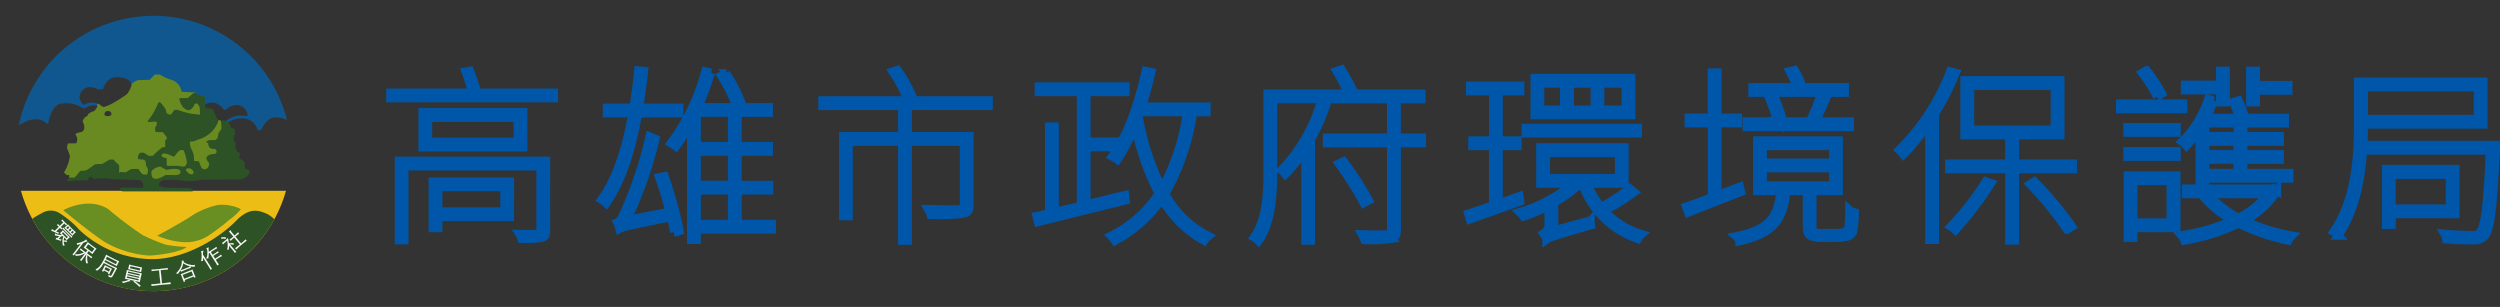 <svg xmlns="http://www.w3.org/2000/svg" xmlns:xlink="http://www.w3.org/1999/xlink" width="299.948" height="36.825" viewBox="0 0 299.948 36.825">
  <rect x="0" y="0" width="299.948" height="36.825" fill="#333333" stroke="none"/>
  <defs>
    <clipPath id="clip-path">
      <circle id="椭圆_3" data-name="椭圆 3" cx="16.518" cy="16.518" r="16.518" transform="translate(0 4.037) rotate(-7.018)" fill="none"/>
    </clipPath>
  </defs>
  <g id="组_12702" data-name="组 12702" transform="translate(-214.783 -1344.677)">
    <g id="组_12664" data-name="组 12664" transform="translate(214.783 1344.677)">
      <g id="组_12663" data-name="组 12663" transform="translate(0 0)" clip-path="url(#clip-path)">
        <g id="组_12661" data-name="组 12661" transform="translate(0.52 0.803)">
          <rect id="矩形_154" data-name="矩形 154" width="35.45" height="13.358" transform="translate(0 22.093)" fill="#ecbd15"/>
          <path id="路径_21319" data-name="路径 21319" d="M109.219,264.044v15.509s2.185-1.932,3.494-1.976a2,2,0,0,1,1.753.605s.227-2,1.331-2.445a3.522,3.522,0,0,1,2.944.559,2.337,2.337,0,0,1,2.032-.317l-.144-.232-.164-.059a2.727,2.727,0,0,0-.789-.149,2.033,2.033,0,0,0-.935.284,1.317,1.317,0,0,1-.5-1.025,1.281,1.281,0,0,1,1.187-1.1,2.23,2.23,0,0,1,.981.253l.642.011a2.077,2.077,0,0,1,1.077-1.377,2.9,2.9,0,0,1,1.879.192s.339.109.472.712l8.271,2.531.492-.227a2.128,2.128,0,0,1,1.182-.221,1.869,1.869,0,0,1,1.123.833l.225.011a2.008,2.008,0,0,1,1.265-.581,1.342,1.342,0,0,1,1.366,1.329,6.307,6.307,0,0,0-1.364-.022,3.318,3.318,0,0,0-.743.291,8.611,8.611,0,0,0-1.193.848l.428.306.559-.664a2.782,2.782,0,0,1,2.076-.441,1.829,1.829,0,0,1,1.444,1.4l.4-.017s.551-1.372,1.556-1.528a2.927,2.927,0,0,1,1.923.518l1.176.573V264.044Z" transform="translate(-109.219 -264.044)" fill="#0f578e"/>
          <path id="路径_21320" data-name="路径 21320" d="M120.65,268.839a4.315,4.315,0,0,1,.7-.4l1.427-.039.608-.627h.627a6.018,6.018,0,0,0,1.348.627,1.721,1.721,0,0,1,1.243,1.427,10.569,10.569,0,0,0,1.4.068l.1-.011.116.011.376.452.763,1.08-.024.3L130.9,273.2l.131.024.3.076.461.732-.509,5.135-3.643,1.1-2.67-.192-1.292.625-1.128.087-.645-.684-.868-.675-2.284.339-3.51-.232-1.377.684-.771-.031s.081-.339,0-.391a.289.289,0,0,1-.278.02l-.326-.286a4.913,4.913,0,0,0,.717-1.982,5.133,5.133,0,0,0-.35-.937s.037-.5.151-.579l.957-.015a.928.928,0,0,0-.055-.994l-.042-.125a1.914,1.914,0,0,1,.739-.236s.594-.232.19-1.132l-.061-.109a.9.9,0,0,1,.594-.7l.044-.188a1.9,1.9,0,0,1,.739-.376s.382-.369.391-.64l-.024-.225.271.046a1.228,1.228,0,0,0,.474.315s.616.031,2.806-1.512a2.919,2.919,0,0,0,.618-1.3m-3.291,3.7c0,.133.1.2.275.208s.4.033.522-.135-.066-.435-.3-.468a.512.512,0,0,0-.4.114.436.436,0,0,0-.1.282" transform="translate(-105.342 -259.63)" fill="#698921"/>
          <path id="路径_21321" data-name="路径 21321" d="M112.685,279.142l.249-.186h.592a4.769,4.769,0,0,0,.686-.8,5,5,0,0,0,.743-.081,6.9,6.9,0,0,0,.892-.612c.236-.2.848-.112,1-.149a8.211,8.211,0,0,0,.837-.494,1.68,1.68,0,0,1,.573-.017,1.9,1.9,0,0,0,.5.518l.111.1.044.269-.024.605.007.057.055.007.081-.081a6.592,6.592,0,0,1,.686.048,2.585,2.585,0,0,1,.625-.387,4.794,4.794,0,0,1,.878-.011s.313.542.549.653l.45.02a.858.858,0,0,0-.081-1.042l-.07-.573-.186-.175-.706-.074s-.131-.575.313-.78l.361.011.6.382.481-.007a9.815,9.815,0,0,1,1.16-1.023l.323-.02.007-.8s.238-.195.208-.356l-.474-.642-.887-.02s-.186-.535.094-.723c.094-.36.05-.461-.037-.529l-.966.057-.039-.114a8.039,8.039,0,0,0,1.261-2.19l.131-.087.168.083s.605.66.636.942l.037.223.232.212.33.044.417-.579h.343a11.277,11.277,0,0,0,1.816.492l.911.094-.033-.824s-.111-.435-.38-.542l-.236.087s-.262.723-.763.75a1.229,1.229,0,0,1-.642-.393,2.2,2.2,0,0,1-.441-1.055l1.023-.024.736-.643h.1l.212.094.38.273.555.057.074.138.026.518-.087.448.02.194.33.1.686.168.518,1.241.125.044-.026.175a3.472,3.472,0,0,1-2.325,2.146l-.575.232-.5.05a2.159,2.159,0,0,0,.125.778,3.075,3.075,0,0,1,.35.881l.044.667.566.031s.269.931.581.955c0,0,.393.026.518-.232,0,0,.249-.36.055-.616,0,0-.347-.33-.223-.619,0,0,.181-.341.878-.367a.3.3,0,0,0,.319-.319s.044-.33-.562-.3a.6.6,0,0,1-.437-.638l-.188-.142-.092-.057.38-.205.774-.013.249-.249.1-.562.363-.562-.031-.518-.044-.435.474,0,.455.238a1.212,1.212,0,0,1,.236.511c.114.2.511.256.511.256l.02.581a.848.848,0,0,0,.037,1.047l.057.1v.28l-.077.057a.813.813,0,0,0,.562.791l-.024.457-.07.112.662.538.024.71a1.276,1.276,0,0,0,.538.3l.031.057-.007.267a1.542,1.542,0,0,1-1.147.756l-4.528.017a6.614,6.614,0,0,1-2.959.02l-1.674.031s-.693.19-.531.73l.632.192,2.878.039s.562.1.6.26c-.07.181-.21.142-.21.142h-8.254s-.321-.061-.352-.332c0,0,.042-.129.682-.14l2.067.059a.738.738,0,0,0-.352-.931l-3.188-.131-.782-.09-1.2.031-.221.048-.21-.028s-.382-.522-.573.009l-.151.2-1.665-.031-.14.1-.461.011-.12-.1Zm11.342-2.7a2.9,2.9,0,0,0,.568.2l.013.859.114.05,1.287-.013a2.871,2.871,0,0,0,.669.1c.3-.063.352-.518.352-.518a5.847,5.847,0,0,0-.4-1.451l-.291-.024c-.354.024-.769.732-.769.732l-.2.05-.479-.227c-.909-.341-.9.074-.9.074Zm2.9,1.508c-.052.074.044.238.044.238l.267.253a.5.5,0,0,0,.461.1l.129-.109a.574.574,0,0,0-.7-.577.23.23,0,0,0-.2.09m-4.126.723c.035.533.658.428.658.428a2.921,2.921,0,0,0,.99-.452c.229-.011,1.348.035,1.495-.024s.234-.057.306-.275-.125-.393-.47-.433a4.169,4.169,0,0,0-1.226.122c-.374-.223-.721-.4-.721-.4a1.648,1.648,0,0,0-.983.457c-.164.107-.048.581-.048.581" transform="translate(-105.121 -258.449)" fill="#2d5225"/>
          <path id="路径_21322" data-name="路径 21322" d="M110.291,275.9" transform="translate(-107.948 -249.995)" fill="none" stroke="#090405" stroke-width="0.008"/>
          <path id="路径_21323" data-name="路径 21323" d="M110.7,276.473a9.554,9.554,0,0,1,1.495-.927,2.019,2.019,0,0,1,2.059-.046,11.573,11.573,0,0,1,2.461,2.061,12.879,12.879,0,0,0,8.713,3.5c4.373,0,8.455-2.922,10.079-4.6s2.727-1.209,3.551-.9a3.434,3.434,0,0,1,1.364,1.095c.028.011-3.11,8.761-13.9,8.785s-15.374-4.825-15.817-6.794S110.7,276.473,110.7,276.473Z" transform="translate(-107.697 -250.773)" fill="#2d5225"/>
          <g id="组_12660" data-name="组 12660" transform="translate(5.642 25.544)">
            <g id="组_12657" data-name="组 12657">
              <g id="组_12656" data-name="组 12656">
                <path id="路径_21324" data-name="路径 21324" d="M113.245,276.065c-.033-.033-.072-.07-.118-.109s-.085-.072-.122-.1l.118-.12c.037.044.072.09.114.133s.085.094.14.151.118.114.164.155a1.053,1.053,0,0,0,.135.114l-.12.12c-.028-.035-.061-.076-.1-.12s-.074-.081-.1-.114l-.444.441a.751.751,0,0,0,.092.081l.1.085-.118.118-.039-.046a.352.352,0,0,0-.044-.057.517.517,0,0,0-.046-.05l-.035-.039-.457.454c.052.026.107.05.168.074l.19.079a.418.418,0,0,0-.07.061.391.391,0,0,0-.042.055l-.221-.111c-.07-.033-.135-.066-.2-.094s-.127-.061-.19-.087-.131-.052-.2-.081a.59.59,0,0,0,.042-.083.414.414,0,0,0,.035-.1,1.328,1.328,0,0,0,.157.109c.057.035.118.07.186.1l.494-.492-.122-.114-.111-.087.118-.12c.031.037.061.079.1.122s.07.079.1.111Zm-.465,1.65c-.1-.009-.2-.024-.291-.042a2.251,2.251,0,0,1-.267-.074.239.239,0,0,0,.024-.094.263.263,0,0,0-.015-.094,1.255,1.255,0,0,0,.208.085,2.3,2.3,0,0,0,.221.066,2.124,2.124,0,0,0,.219.033.852.852,0,0,0,.2,0c-.035-.033-.072-.07-.118-.109s-.085-.079-.127-.114c.013-.011.028-.022.044-.037l.05-.046a.547.547,0,0,0,.05-.05l.044-.041c.026-.024.055-.057.087-.09s.061-.063.081-.087c.026.028.052.059.076.087s.052.057.081.09.061.066.1.1l.14.14.142.144.1.1.087.079.087.077a1.737,1.737,0,0,0-.179.166l-.044.041-.048.052-.048.048a.566.566,0,0,0-.037.044l-.066-.074c-.026-.026-.05-.057-.076-.085l-.083-.087-.079-.083a1.865,1.865,0,0,0-.046.192,1.054,1.054,0,0,0-.022.184c.042.007.081.011.111.013s.066,0,.09,0a.4.4,0,0,0,.076-.007c.022,0,.046-.011.07-.017,0,.031,0,.059.009.09a.7.7,0,0,0,.017.079c.007.02,0,.035,0,.042s-.026,0-.046-.015l-.031-.015a.284.284,0,0,0-.05-.015c-.024,0-.055-.011-.092-.015s-.09-.011-.153-.017a1.2,1.2,0,0,0,.028.229,1.728,1.728,0,0,0,.081.24.423.423,0,0,0-.1,0,.828.828,0,0,0-.085.031c-.024-.116-.042-.223-.052-.312a1.793,1.793,0,0,1-.009-.262,1.594,1.594,0,0,1,.033-.247,2.542,2.542,0,0,1,.074-.278l-.057-.059-.1.011c-.033,0-.068,0-.1,0l-.323.321c.059.022.118.044.179.063l.166.046a.537.537,0,0,0-.055.066.34.34,0,0,0-.031.063c-.111-.042-.216-.076-.313-.107s-.192-.057-.288-.079a.393.393,0,0,0,.039-.085.463.463,0,0,0,.013-.087l.07.031.068.031Zm1.021.111-.6-.6-.16.162.6.6Zm.4.072c-.033-.039-.068-.079-.1-.116l-.107-.116c-.039-.044-.083-.09-.135-.142s-.111-.114-.181-.184l-.184-.184c-.05-.048-.1-.094-.138-.131s-.079-.076-.116-.107-.072-.063-.114-.1l.111-.111c.037.042.068.079.1.116s.068.072.1.114.083.087.131.138l.184.186c.07.07.133.133.184.181s.1.1.14.135.081.077.116.107l.116.1Zm.529-.658c-.037.028-.074.061-.111.094s-.072.068-.1.1c-.046.044-.081.081-.111.114s-.057.066-.085.1l-.055-.061c-.022-.026-.052-.059-.087-.094s-.081-.085-.133-.138-.116-.118-.188-.19c-.116-.116-.214-.212-.3-.291l-.177-.166.107-.094c.033-.028.068-.063.1-.1a1.053,1.053,0,0,0,.1-.1c.037-.037.068-.074.1-.107.015.02.037.048.068.083l.1.111c.039.042.081.087.129.138l.149.149q.075.079.151.151c.05.048.094.094.14.131s.081.074.116.107A.761.761,0,0,0,114.734,277.241Zm-.763-.557-.173-.175-.216.216.173.173Zm-.118.313.177.177.214-.216-.175-.177Zm.278.278.173.173.216-.214-.173-.173Z" transform="translate(-111.801 -275.733)" fill="#fff"/>
                <path id="路径_21325" data-name="路径 21325" d="M113.961,277.334c-.076.026-.157.048-.24.07a2.22,2.22,0,0,1-.221.05.269.269,0,0,0,0-.1.324.324,0,0,0-.024-.085c.037,0,.077,0,.122-.011a1.2,1.2,0,0,0,.146-.028,1.854,1.854,0,0,0,.188-.055q.1-.036.243-.092a2.321,2.321,0,0,0,.234-.116,1.927,1.927,0,0,0,.2-.135.569.569,0,0,0,.039.1.717.717,0,0,0,.05.072c.039.055.028.076-.035.061a.388.388,0,0,0-.133.037c-.072.026-.17.068-.3.125l-1.121,1.493-.146-.111c.052-.055.111-.12.175-.2s.122-.151.181-.227Zm.721,1.149q.236.177.387.282c.1.07.181.122.243.16l-.1.138c-.048-.044-.114-.1-.2-.164s-.173-.138-.275-.214c-.015.1-.026.194-.031.282a1.785,1.785,0,0,0,0,.242,1.707,1.707,0,0,0,.033.223,1.482,1.482,0,0,0,.072.216.411.411,0,0,0-.1.007.46.46,0,0,0-.1.024,1.513,1.513,0,0,1-.068-.525,2.116,2.116,0,0,1,.1-.54l-.037-.028-.433.579c-.026.033-.052.068-.081.109l-.074.12-.155-.116c.037-.035.068-.072.1-.107s.057-.068.083-.1l.433-.579-.039-.028a1.822,1.822,0,0,1-.5.227,2.427,2.427,0,0,1-.6.09.482.482,0,0,0-.011-.1.287.287,0,0,0-.042-.094,1.563,1.563,0,0,0,.527-.017,1.894,1.894,0,0,0,.514-.19q-.134-.1-.262-.19c-.085-.061-.16-.109-.223-.151l.1-.138c.028.026.059.057.1.09l.127.107c.048.037.1.081.166.129l.21.16.212-.28c-.085-.063-.168-.12-.245-.177s-.146-.1-.208-.146c.028-.033.061-.07.1-.118s.087-.109.149-.195l.081-.107c.024-.031.044-.059.063-.083s.033-.05.046-.072l.044-.063c.057.052.129.116.219.186s.181.144.28.216.2.149.3.216.173.12.236.16a.633.633,0,0,0-.052.055l-.055.063-.066.081-.081.109c-.061.083-.111.149-.142.2a.969.969,0,0,0-.083.131c-.052-.046-.118-.1-.2-.164s-.166-.129-.256-.2Zm.918-.549-.758-.566-.306.409.754.568Z" transform="translate(-110.417 -274.434)" fill="#fff"/>
                <path id="路径_21326" data-name="路径 21326" d="M115.271,278.5c.107.068.225.133.35.2s.26.138.393.205.269.129.4.192.26.116.376.168l-.479.883a1.139,1.139,0,0,1-.1.146.223.223,0,0,1-.1.07.288.288,0,0,1-.14-.009,1.368,1.368,0,0,1-.2-.083.4.4,0,0,0,.02-.087.667.667,0,0,0-.009-.1c.068.039.12.068.16.087a.2.2,0,0,0,.1.026.123.123,0,0,0,.072-.042.879.879,0,0,0,.07-.109l.391-.721-.97-.487-.122-.063c-.037-.02-.07-.035-.1-.05l-.09-.046-.1-.044c-.068.122-.135.232-.195.326a2.18,2.18,0,0,1-.188.249,1.7,1.7,0,0,1-.205.195,1.983,1.983,0,0,1-.238.164.245.245,0,0,0-.052-.087.263.263,0,0,0-.087-.07,1.184,1.184,0,0,0,.417-.284,2.626,2.626,0,0,0,.374-.509c.076-.135.155-.28.232-.43s.162-.33.247-.527l.083.052c.033.022.079.048.135.079s.133.07.221.116l.319.162.308.155.225.109c.063.031.116.055.157.07l.1.037c-.024.037-.048.074-.074.12s-.046.085-.068.127c-.031.061-.059.12-.085.181s-.046.107-.059.142a.743.743,0,0,0-.079-.05c-.035-.022-.076-.042-.12-.068l-.153-.079c-.055-.031-.111-.059-.173-.09l-.861-.435Zm-.125,1.18-.157-.079.048-.063.031-.052.031-.057a.366.366,0,0,0,.037-.072l.1-.2.061-.125c.02-.037.033-.076.046-.107l.085.048c.037.02.072.042.114.061l.12.063c.039.022.074.039.1.052l.1.052c.039.018.081.039.12.059l.118.052.09.042a.6.6,0,0,0-.07.1,1.239,1.239,0,0,0-.068.12l-.061.12c-.028.057-.05.107-.072.155s-.039.1-.059.153l-.149-.076.057-.114-.553-.28Zm.837-.28-.555-.28-.151.3.557.282Zm.839-.9-1.237-.623-.155.306,1.237.625Z" transform="translate(-108.918 -273.443)" fill="#fff"/>
                <path id="路径_21327" data-name="路径 21327" d="M116.641,280.149c.015.017.02.033.013.046s-.024.013-.052,0l-.022-.009-.033,0-.046.013c-.02,0-.046.011-.074.02l-.17.057-.162.046c-.05.015-.107.031-.16.048s-.116.028-.177.044a.466.466,0,0,0-.024-.092.283.283,0,0,0-.044-.079,2.564,2.564,0,0,0,.846-.232.438.438,0,0,0,.048.07A.71.71,0,0,0,116.641,280.149Zm1.16.155-.14-.039-.177-.046-.245-.059c-.092-.02-.2-.044-.328-.074s-.238-.055-.33-.074l-.245-.055c-.068-.015-.127-.024-.177-.035l-.144-.026a.69.69,0,0,0,.033-.074c.009-.035.02-.068.026-.1l.157-.686a.918.918,0,0,0,.017-.1.724.724,0,0,0,.007-.081l.142.037.177.046.238.057.33.074.332.077q.138.033.243.052l.179.037c.052.011.1.02.146.026a.38.38,0,0,0-.033.076.761.761,0,0,0-.028.1l-.157.688a.86.86,0,0,0-.02.1A.653.653,0,0,0,117.8,280.3Zm-.114-.374-1.418-.326-.039.186,1.416.326Zm.066-.282-1.418-.326-.037.164,1.418.326Zm.07-.308-1.416-.323-.046.19,1.418.323Zm.127-.249c-.094-.026-.2-.055-.323-.081s-.273-.066-.452-.1-.326-.074-.448-.1-.227-.048-.321-.066c.013-.042.026-.079.037-.12s.024-.085.039-.142.024-.109.028-.151.011-.081.015-.122c.094.026.2.055.323.083s.269.066.448.1.323.074.446.1.232.05.328.066l-.015.046-.013.052-.017.072c-.007.028-.013.059-.024.1l-.033.144C117.961,279.01,117.954,279.05,117.95,279.091Zm-.081-.437-1.2-.273-.063.267,1.2.275Zm-.114,2.2c-.068-.066-.129-.125-.186-.181s-.114-.1-.168-.151-.111-.094-.168-.136-.116-.09-.181-.135l.1-.092c.066.044.129.085.188.131s.12.09.179.138.125.1.186.149.129.109.2.168Z" transform="translate(-107.191 -272.804)" fill="#fff"/>
                <path id="路径_21328" data-name="路径 21328" d="M118.215,278.653l-.308.033c-.09.009-.168.017-.238.026s-.131.013-.186.022l-.149.02-.017-.164q.072,0,.184-.013c.074,0,.153-.011.238-.02s.175-.013.269-.022.184-.017.275-.026.184-.02.278-.031l.269-.031c.085-.009.164-.02.236-.028l.184-.024.015.164c-.046,0-.1.007-.166.013l-.212.017c-.076.009-.157.015-.24.024s-.168.013-.253.022l.162,1.6.4-.042.284-.033.195-.028c.055-.007.1-.015.142-.022l.02.194-.321.02c-.129.011-.271.022-.422.037l-.767.077c-.155.017-.3.035-.437.052s-.247.033-.33.046l-.022-.195c.044,0,.094,0,.153-.007l.219-.015c.083-.007.184-.015.3-.028l.411-.039Z" transform="translate(-105.291 -272.578)" fill="#fff"/>
                <path id="路径_21329" data-name="路径 21329" d="M119.491,278.278a2.325,2.325,0,0,1-.081.339,2.364,2.364,0,0,1-.129.312,2.442,2.442,0,0,1-.188.315,4.1,4.1,0,0,1-.258.337.356.356,0,0,0-.081-.061.185.185,0,0,0-.1-.022,1.523,1.523,0,0,0,.175-.179,2.134,2.134,0,0,0,.179-.229,2.619,2.619,0,0,0,.155-.264,1.92,1.92,0,0,0,.109-.273c.018-.061.031-.114.044-.166a1.158,1.158,0,0,0,.022-.14c0-.046.007-.087.007-.131a1.155,1.155,0,0,0-.011-.122.971.971,0,0,0,.107.009.636.636,0,0,0,.072,0c.033-.007.05,0,.057.007s0,.026-.022.044l-.011.022-.02.068a1.943,1.943,0,0,0,.3.173,1.822,1.822,0,0,0,.339.125c.079.02.146.033.208.046a1.212,1.212,0,0,0,.175.026q.082,0,.17,0a1.557,1.557,0,0,0,.2-.024.277.277,0,0,0-.035.1.511.511,0,0,0,0,.118c-.068,0-.138,0-.205-.009s-.138-.013-.205-.024-.131-.024-.192-.037a1.439,1.439,0,0,1-.17-.05c-.059-.022-.114-.041-.166-.066s-.1-.046-.146-.068-.094-.052-.144-.079S119.548,278.311,119.491,278.278Zm.267.653c.085-.033.157-.061.214-.085l.144-.059c.044-.017.081-.035.118-.052a1.234,1.234,0,0,0,.12-.061l.066.164c-.05.013-.092.026-.129.037s-.079.026-.118.042-.092.035-.149.055l-.212.083c-.083.033-.151.059-.2.081s-.1.042-.14.057-.074.035-.107.052-.076.035-.12.055l-.063-.162.125-.039c.039-.011.076-.024.118-.039l.14-.05Zm-.031,1.53-.166.063c-.011-.046-.022-.083-.033-.12s-.024-.072-.042-.116l-.214-.549a.5.5,0,0,0-.072-.127q.079-.026.144-.052c.042-.013.09-.033.14-.052l.175-.068q.1-.043.249-.1c.118-.048.216-.085.3-.118s.144-.055.195-.076.092-.039.125-.05.061-.026.09-.037a.924.924,0,0,0,.039.136l.208.529c.017.041.033.081.048.111a.827.827,0,0,0,.055.107l-.16.066-.055-.138-1.086.426Zm.778-1.206-1.086.426.195.494,1.086-.428Z" transform="translate(-103.678 -273.055)" fill="#fff"/>
                <path id="路径_21330" data-name="路径 21330" d="M120.251,278.489c0,.042,0,.077,0,.109s0,.066,0,.1,0,.066-.007.1l-.015.116a.377.377,0,0,0-.1-.013.232.232,0,0,0-.109.033c.011-.037.024-.077.033-.118a1.313,1.313,0,0,0,.026-.133c.007-.052.011-.109.015-.173s.009-.142.009-.229a1.743,1.743,0,0,0-.017-.275,1.715,1.715,0,0,0-.061-.267,1.07,1.07,0,0,0,.107-.009.6.6,0,0,0,.085-.02c.035-.013.061-.011.074.007s.007.035-.017.066l-.017.028a.238.238,0,0,0-.013.061c0,.028,0,.063,0,.107s0,.1,0,.179l1.075,1.694-.168.107c-.033-.068-.074-.146-.122-.234s-.1-.168-.151-.249Zm.686-.5a2.7,2.7,0,0,1-.017.328,2.5,2.5,0,0,1-.046.293.212.212,0,0,0-.1-.02.5.5,0,0,0-.125.033,1.03,1.03,0,0,0,.079-.195,1.546,1.546,0,0,0,.046-.227,2.182,2.182,0,0,0,.015-.24c0-.083,0-.162-.011-.243a1.328,1.328,0,0,0-.035-.186.949.949,0,0,0-.072-.17.458.458,0,0,0,.116-.007.232.232,0,0,0,.085-.039.049.049,0,0,1,.033-.011l.024.013a.031.031,0,0,1,.007.028.063.063,0,0,1-.017.037l-.011.028,0,.046.007.079.015.122.009.085c0,.031,0,.061,0,.09l.564-.361c.033-.02.066-.039.1-.061s.066-.046.094-.066.059-.044.083-.063a.742.742,0,0,0,.066-.048l.094.146-.074.039-.094.05-.1.059c-.033.017-.063.037-.094.057l-.4.251.225.356.229-.142c.085-.055.157-.1.221-.151s.125-.092.184-.138l.092.144c-.068.033-.133.07-.2.107s-.144.083-.229.14l-.227.144.225.356.282-.177c.07-.046.142-.092.208-.14s.14-.1.223-.168l.1.155c-.092.046-.173.092-.24.129s-.144.083-.219.133l-.282.179.114.179c.042.061.081.125.122.181s.087.125.144.2l-.186.116c-.042-.087-.083-.162-.118-.225s-.074-.125-.107-.179l-.7-1.106Z" transform="translate(-102.06 -273.95)" fill="#fff"/>
                <path id="路径_21331" data-name="路径 21331" d="M121.658,277.342a1.617,1.617,0,0,0-.251-.031,1.928,1.928,0,0,0-.275.011l.007-.162c.083,0,.17,0,.264,0s.188.007.284.015Zm.393.8c0,.079,0,.16,0,.24a2.164,2.164,0,0,1-.028.251.4.4,0,0,0-.079-.011.582.582,0,0,0-.111.015,1.29,1.29,0,0,0,.063-.26,1.446,1.446,0,0,0,.017-.26,2.413,2.413,0,0,0-.022-.275c-.015-.094-.037-.194-.063-.3-.079.07-.146.127-.2.175s-.1.092-.138.127-.066.066-.087.09-.039.046-.052.059l-.127-.151a1.631,1.631,0,0,0,.142-.1c.055-.039.125-.1.21-.17a2.771,2.771,0,0,0,.341-.319,1.41,1.41,0,0,1,.039.16,1.932,1.932,0,0,1,.037.212l.02.122c0,.039.011.077.018.116l.017.02c.083-.007.177-.013.28-.015s.192,0,.275,0l-.02.177a2.148,2.148,0,0,0-.219-.037,1.909,1.909,0,0,0-.223-.013l.476.564c.05.061.1.118.144.166s.1.1.155.162l-.151.127c-.05-.068-.092-.129-.135-.181s-.085-.109-.138-.17Zm1.455-.238c.129-.109.238-.2.326-.284s.155-.144.208-.2l.12.142c-.033.022-.072.052-.12.09s-.1.079-.157.122-.116.092-.173.14l-.175.146c-.055.044-.111.1-.175.146l-.173.153c-.055.05-.1.1-.151.14s-.083.079-.111.107l-.12-.144c.028-.02.066-.046.109-.079l.142-.111c.05-.037.1-.081.16-.127s.109-.09.162-.135l-.7-.833a5.174,5.174,0,0,0-.42.389l-.122-.142c.068-.046.135-.094.208-.151s.153-.122.245-.2l-.275-.326c-.072-.085-.127-.146-.164-.188s-.072-.072-.1-.1a1.261,1.261,0,0,0,.175-.118c.02-.017.035-.02.046-.011s.015.028.009.059a.077.077,0,0,0,.007.044.166.166,0,0,0,.028.05l.4.479c.1-.081.181-.155.249-.216s.127-.122.179-.177l.118.142c-.059.044-.127.092-.2.151s-.16.125-.258.208Z" transform="translate(-100.742 -275.032)" fill="#fff"/>
              </g>
            </g>
            <g id="组_12659" data-name="组 12659">
              <g id="组_12658" data-name="组 12658">
                <path id="路径_21332" data-name="路径 21332" d="M113.245,276.065c-.033-.033-.072-.07-.118-.109s-.085-.072-.122-.1l.118-.12c.037.044.072.09.114.133s.085.094.14.151.118.114.164.155a1.053,1.053,0,0,0,.135.114l-.12.12c-.028-.035-.061-.076-.1-.12s-.074-.081-.1-.114l-.444.441a.751.751,0,0,0,.092.081l.1.085-.118.118-.039-.046a.352.352,0,0,0-.044-.057.517.517,0,0,0-.046-.05l-.035-.039-.457.454c.052.026.107.05.168.074l.19.079a.418.418,0,0,0-.07.061.391.391,0,0,0-.042.055l-.221-.111c-.07-.033-.135-.066-.2-.094s-.127-.061-.19-.087-.131-.052-.2-.081a.59.59,0,0,0,.042-.083.414.414,0,0,0,.035-.1,1.328,1.328,0,0,0,.157.109c.057.035.118.07.186.1l.494-.492-.122-.114-.111-.087.118-.12c.031.037.061.079.1.122s.07.079.1.111Zm-.465,1.65c-.1-.009-.2-.024-.291-.042a2.251,2.251,0,0,1-.267-.074.239.239,0,0,0,.024-.094.263.263,0,0,0-.015-.094,1.255,1.255,0,0,0,.208.085,2.3,2.3,0,0,0,.221.066,2.124,2.124,0,0,0,.219.033.852.852,0,0,0,.2,0c-.035-.033-.072-.07-.118-.109s-.085-.079-.127-.114c.013-.011.028-.022.044-.037l.05-.046a.547.547,0,0,0,.05-.05l.044-.041c.026-.024.055-.057.087-.09s.061-.063.081-.087c.026.028.052.059.076.087s.052.057.081.09.061.066.1.1l.14.14.142.144.1.1.087.079.087.077a1.737,1.737,0,0,0-.179.166l-.044.041-.048.052-.048.048a.566.566,0,0,0-.037.044l-.066-.074c-.026-.026-.05-.057-.076-.085l-.083-.087-.079-.083a1.865,1.865,0,0,0-.046.192,1.054,1.054,0,0,0-.022.184c.042.007.081.011.111.013s.066,0,.09,0a.4.4,0,0,0,.076-.007c.022,0,.046-.011.07-.017,0,.031,0,.059.009.09a.7.7,0,0,0,.017.079c.007.02,0,.035,0,.042s-.026,0-.046-.015l-.031-.015a.284.284,0,0,0-.05-.015c-.024,0-.055-.011-.092-.015s-.09-.011-.153-.017a1.2,1.2,0,0,0,.028.229,1.728,1.728,0,0,0,.081.24.423.423,0,0,0-.1,0,.828.828,0,0,0-.085.031c-.024-.116-.042-.223-.052-.312a1.793,1.793,0,0,1-.009-.262,1.594,1.594,0,0,1,.033-.247,2.542,2.542,0,0,1,.074-.278l-.057-.059-.1.011c-.033,0-.068,0-.1,0l-.323.321c.059.022.118.044.179.063l.166.046a.537.537,0,0,0-.055.066.34.34,0,0,0-.031.063c-.111-.042-.216-.076-.313-.107s-.192-.057-.288-.079a.393.393,0,0,0,.039-.085.463.463,0,0,0,.013-.087l.07.031.068.031Zm1.021.111-.6-.6-.16.162.6.6Zm.4.072c-.033-.039-.068-.079-.1-.116l-.107-.116c-.039-.044-.083-.09-.135-.142s-.111-.114-.181-.184l-.184-.184c-.05-.048-.1-.094-.138-.131s-.079-.076-.116-.107-.072-.063-.114-.1l.111-.111c.037.042.068.079.1.116s.068.072.1.114.083.087.131.138l.184.186c.07.07.133.133.184.181s.1.1.14.135.081.077.116.107l.116.1Zm.529-.658c-.037.028-.074.061-.111.094s-.072.068-.1.1c-.046.044-.081.081-.111.114s-.057.066-.085.1l-.055-.061c-.022-.026-.052-.059-.087-.094s-.081-.085-.133-.138-.116-.118-.188-.19c-.116-.116-.214-.212-.3-.291l-.177-.166.107-.094c.033-.028.068-.063.1-.1a1.053,1.053,0,0,0,.1-.1c.037-.037.068-.074.1-.107.015.02.037.048.068.083l.1.111c.039.042.081.087.129.138l.149.149q.075.079.151.151c.05.048.094.094.14.131s.081.074.116.107A.761.761,0,0,0,114.734,277.241Zm-.763-.557-.173-.175-.216.216.173.173Zm-.118.313.177.177.214-.216-.175-.177Zm.278.278.173.173.216-.214-.173-.173Z" transform="translate(-111.801 -275.733)" fill="none" stroke="#fff" stroke-width="0.017"/>
                <path id="路径_21333" data-name="路径 21333" d="M113.961,277.334c-.076.026-.157.048-.24.07a2.22,2.22,0,0,1-.221.05.269.269,0,0,0,0-.1.324.324,0,0,0-.024-.085c.037,0,.077,0,.122-.011a1.2,1.2,0,0,0,.146-.028,1.854,1.854,0,0,0,.188-.055q.1-.036.243-.092a2.321,2.321,0,0,0,.234-.116,1.927,1.927,0,0,0,.2-.135.569.569,0,0,0,.039.1.717.717,0,0,0,.05.072c.039.055.028.076-.035.061a.388.388,0,0,0-.133.037c-.072.026-.17.068-.3.125l-1.121,1.493-.146-.111c.052-.055.111-.12.175-.2s.122-.151.181-.227Zm.721,1.149q.236.177.387.282c.1.07.181.122.243.16l-.1.138c-.048-.044-.114-.1-.2-.164s-.173-.138-.275-.214c-.015.1-.026.194-.031.282a1.785,1.785,0,0,0,0,.242,1.707,1.707,0,0,0,.033.223,1.482,1.482,0,0,0,.072.216.411.411,0,0,0-.1.007.46.46,0,0,0-.1.024,1.513,1.513,0,0,1-.068-.525,2.116,2.116,0,0,1,.1-.54l-.037-.028-.433.579c-.026.033-.052.068-.081.109l-.074.12-.155-.116c.037-.035.068-.072.1-.107s.057-.068.083-.1l.433-.579-.039-.028a1.822,1.822,0,0,1-.5.227,2.427,2.427,0,0,1-.6.09.482.482,0,0,0-.011-.1.287.287,0,0,0-.042-.094,1.563,1.563,0,0,0,.527-.017,1.894,1.894,0,0,0,.514-.19q-.134-.1-.262-.19c-.085-.061-.16-.109-.223-.151l.1-.138c.028.026.059.057.1.09l.127.107c.048.037.1.081.166.129l.21.16.212-.28c-.085-.063-.168-.12-.245-.177s-.146-.1-.208-.146c.028-.033.061-.07.1-.118s.087-.109.149-.195l.081-.107c.024-.031.044-.059.063-.083s.033-.05.046-.072l.044-.063c.057.052.129.116.219.186s.181.144.28.216.2.149.3.216.173.12.236.16a.633.633,0,0,0-.052.055l-.055.063-.066.081-.081.109c-.061.083-.111.149-.142.2a.969.969,0,0,0-.083.131c-.052-.046-.118-.1-.2-.164s-.166-.129-.256-.2Zm.918-.549-.758-.566-.306.409.754.568Z" transform="translate(-110.417 -274.434)" fill="none" stroke="#fff" stroke-width="0.017"/>
                <path id="路径_21334" data-name="路径 21334" d="M115.271,278.5c.107.068.225.133.35.2s.26.138.393.205.269.129.4.192.26.116.376.168l-.479.883a1.139,1.139,0,0,1-.1.146.223.223,0,0,1-.1.07.288.288,0,0,1-.14-.009,1.368,1.368,0,0,1-.2-.083.4.4,0,0,0,.02-.087.667.667,0,0,0-.009-.1c.068.039.12.068.16.087a.2.2,0,0,0,.1.026.123.123,0,0,0,.072-.042.879.879,0,0,0,.07-.109l.391-.721-.97-.487-.122-.063c-.037-.02-.07-.035-.1-.05l-.09-.046-.1-.044c-.068.122-.135.232-.195.326a2.18,2.18,0,0,1-.188.249,1.7,1.7,0,0,1-.205.195,1.983,1.983,0,0,1-.238.164.245.245,0,0,0-.052-.087.263.263,0,0,0-.087-.07,1.184,1.184,0,0,0,.417-.284,2.626,2.626,0,0,0,.374-.509c.076-.135.155-.28.232-.43s.162-.33.247-.527l.083.052c.033.022.079.048.135.079s.133.07.221.116l.319.162.308.155.225.109c.063.031.116.055.157.07l.1.037c-.024.037-.048.074-.074.12s-.046.085-.068.127c-.031.061-.059.12-.085.181s-.046.107-.059.142a.743.743,0,0,0-.079-.05c-.035-.022-.076-.042-.12-.068l-.153-.079c-.055-.031-.111-.059-.173-.09l-.861-.435Zm-.125,1.18-.157-.079.048-.063.031-.052.031-.057a.366.366,0,0,0,.037-.072l.1-.2.061-.125c.02-.037.033-.076.046-.107l.085.048c.037.02.072.042.114.061l.12.063c.039.022.074.039.1.052l.1.052c.039.018.081.039.12.059l.118.052.09.042a.6.6,0,0,0-.07.1,1.239,1.239,0,0,0-.068.12l-.061.12c-.028.057-.05.107-.072.155s-.039.1-.059.153l-.149-.076.057-.114-.553-.28Zm.837-.28-.555-.28-.151.3.557.282Zm.839-.9-1.237-.623-.155.306,1.237.625Z" transform="translate(-108.918 -273.443)" fill="none" stroke="#fff" stroke-width="0.017"/>
                <path id="路径_21335" data-name="路径 21335" d="M116.641,280.149c.015.017.02.033.013.046s-.024.013-.052,0l-.022-.009-.033,0-.046.013c-.02,0-.046.011-.074.02l-.17.057-.162.046c-.05.015-.107.031-.16.048s-.116.028-.177.044a.466.466,0,0,0-.024-.092.283.283,0,0,0-.044-.079,2.564,2.564,0,0,0,.846-.232.438.438,0,0,0,.048.07A.71.71,0,0,0,116.641,280.149Zm1.16.155-.14-.039-.177-.046-.245-.059c-.092-.02-.2-.044-.328-.074s-.238-.055-.33-.074l-.245-.055c-.068-.015-.127-.024-.177-.035l-.144-.026a.69.69,0,0,0,.033-.074c.009-.035.02-.068.026-.1l.157-.686a.918.918,0,0,0,.017-.1.724.724,0,0,0,.007-.081l.142.037.177.046.238.057.33.074.332.077q.138.033.243.052l.179.037c.052.011.1.02.146.026a.38.38,0,0,0-.033.076.761.761,0,0,0-.028.1l-.157.688a.86.86,0,0,0-.02.1A.653.653,0,0,0,117.8,280.3Zm-.114-.374-1.418-.326-.039.186,1.416.326Zm.066-.282-1.418-.326-.037.164,1.418.326Zm.07-.308-1.416-.323-.046.19,1.418.323Zm.127-.249c-.094-.026-.2-.055-.323-.081s-.273-.066-.452-.1-.326-.074-.448-.1-.227-.048-.321-.066c.013-.042.026-.079.037-.12s.024-.085.039-.142.024-.109.028-.151.011-.081.015-.122c.094.026.2.055.323.083s.269.066.448.1.323.074.446.1.232.05.328.066l-.015.046-.013.052-.017.072c-.007.028-.013.059-.024.1l-.033.144C117.961,279.01,117.954,279.05,117.95,279.091Zm-.081-.437-1.2-.273-.063.267,1.2.275Zm-.114,2.2c-.068-.066-.129-.125-.186-.181s-.114-.1-.168-.151-.111-.094-.168-.136-.116-.09-.181-.135l.1-.092c.066.044.129.085.188.131s.12.09.179.138.125.1.186.149.129.109.2.168Z" transform="translate(-107.191 -272.804)" fill="none" stroke="#fff" stroke-width="0.017"/>
                <path id="路径_21336" data-name="路径 21336" d="M118.215,278.653l-.308.033c-.09.009-.168.017-.238.026s-.131.013-.186.022l-.149.02-.017-.164q.072,0,.184-.013c.074,0,.153-.011.238-.02s.175-.013.269-.022.184-.017.275-.026.184-.02.278-.031l.269-.031c.085-.009.164-.02.236-.028l.184-.024.015.164c-.046,0-.1.007-.166.013l-.212.017c-.076.009-.157.015-.24.024s-.168.013-.253.022l.162,1.6.4-.042.284-.033.195-.028c.055-.007.1-.015.142-.022l.02.194-.321.02c-.129.011-.271.022-.422.037l-.767.077c-.155.017-.3.035-.437.052s-.247.033-.33.046l-.022-.195c.044,0,.094,0,.153-.007l.219-.015c.083-.007.184-.015.3-.028l.411-.039Z" transform="translate(-105.291 -272.578)" fill="none" stroke="#fff" stroke-width="0.017"/>
                <path id="路径_21337" data-name="路径 21337" d="M119.491,278.278a2.325,2.325,0,0,1-.081.339,2.364,2.364,0,0,1-.129.312,2.442,2.442,0,0,1-.188.315,4.1,4.1,0,0,1-.258.337.356.356,0,0,0-.081-.061.185.185,0,0,0-.1-.022,1.523,1.523,0,0,0,.175-.179,2.134,2.134,0,0,0,.179-.229,2.619,2.619,0,0,0,.155-.264,1.92,1.92,0,0,0,.109-.273c.018-.061.031-.114.044-.166a1.158,1.158,0,0,0,.022-.14c0-.046.007-.087.007-.131a1.155,1.155,0,0,0-.011-.122.971.971,0,0,0,.107.009.636.636,0,0,0,.072,0c.033-.007.05,0,.057.007s0,.026-.022.044l-.011.022-.02.068a1.943,1.943,0,0,0,.3.173,1.822,1.822,0,0,0,.339.125c.079.02.146.033.208.046a1.212,1.212,0,0,0,.175.026q.082,0,.17,0a1.557,1.557,0,0,0,.2-.024.277.277,0,0,0-.035.1.511.511,0,0,0,0,.118c-.068,0-.138,0-.205-.009s-.138-.013-.205-.024-.131-.024-.192-.037a1.439,1.439,0,0,1-.17-.05c-.059-.022-.114-.041-.166-.066s-.1-.046-.146-.068-.094-.052-.144-.079S119.548,278.311,119.491,278.278Zm.267.653c.085-.033.157-.061.214-.085l.144-.059c.044-.017.081-.035.118-.052a1.234,1.234,0,0,0,.12-.061l.066.164c-.05.013-.092.026-.129.037s-.079.026-.118.042-.092.035-.149.055l-.212.083c-.083.033-.151.059-.2.081s-.1.042-.14.057-.074.035-.107.052-.076.035-.12.055l-.063-.162.125-.039c.039-.011.076-.024.118-.039l.14-.05Zm-.031,1.53-.166.063c-.011-.046-.022-.083-.033-.12s-.024-.072-.042-.116l-.214-.549a.5.5,0,0,0-.072-.127q.079-.026.144-.052c.042-.013.09-.033.14-.052l.175-.068q.1-.043.249-.1c.118-.048.216-.085.3-.118s.144-.055.195-.076.092-.039.125-.05.061-.026.09-.037a.924.924,0,0,0,.039.136l.208.529c.017.041.033.081.048.111a.827.827,0,0,0,.055.107l-.16.066-.055-.138-1.086.426Zm.778-1.206-1.086.426.195.494,1.086-.428Z" transform="translate(-103.678 -273.055)" fill="none" stroke="#fff" stroke-width="0.017"/>
                <path id="路径_21338" data-name="路径 21338" d="M120.251,278.489c0,.042,0,.077,0,.109s0,.066,0,.1,0,.066-.007.1l-.015.116a.377.377,0,0,0-.1-.013.232.232,0,0,0-.109.033c.011-.037.024-.077.033-.118a1.313,1.313,0,0,0,.026-.133c.007-.052.011-.109.015-.173s.009-.142.009-.229a1.743,1.743,0,0,0-.017-.275,1.715,1.715,0,0,0-.061-.267,1.07,1.07,0,0,0,.107-.009.6.6,0,0,0,.085-.02c.035-.013.061-.011.074.007s.007.035-.017.066l-.017.028a.238.238,0,0,0-.013.061c0,.028,0,.063,0,.107s0,.1,0,.179l1.075,1.694-.168.107c-.033-.068-.074-.146-.122-.234s-.1-.168-.151-.249Zm.686-.5a2.7,2.7,0,0,1-.017.328,2.5,2.5,0,0,1-.046.293.212.212,0,0,0-.1-.02.5.5,0,0,0-.125.033,1.03,1.03,0,0,0,.079-.195,1.546,1.546,0,0,0,.046-.227,2.182,2.182,0,0,0,.015-.24c0-.083,0-.162-.011-.243a1.328,1.328,0,0,0-.035-.186.949.949,0,0,0-.072-.17.458.458,0,0,0,.116-.007.232.232,0,0,0,.085-.039.049.049,0,0,1,.033-.011l.024.013a.031.031,0,0,1,.007.028.063.063,0,0,1-.017.037l-.011.028,0,.046.007.079.015.122.009.085c0,.031,0,.061,0,.09l.564-.361c.033-.02.066-.039.1-.061s.066-.046.094-.066.059-.044.083-.063a.742.742,0,0,0,.066-.048l.094.146-.074.039-.094.05-.1.059c-.033.017-.063.037-.094.057l-.4.251.225.356.229-.142c.085-.055.157-.1.221-.151s.125-.092.184-.138l.092.144c-.068.033-.133.07-.2.107s-.144.083-.229.14l-.227.144.225.356.282-.177c.07-.046.142-.092.208-.14s.14-.1.223-.168l.1.155c-.092.046-.173.092-.24.129s-.144.083-.219.133l-.282.179.114.179c.042.061.081.125.122.181s.087.125.144.2l-.186.116c-.042-.087-.083-.162-.118-.225s-.074-.125-.107-.179l-.7-1.106Z" transform="translate(-102.06 -273.95)" fill="none" stroke="#fff" stroke-width="0.017"/>
                <path id="路径_21339" data-name="路径 21339" d="M121.658,277.342a1.617,1.617,0,0,0-.251-.031,1.928,1.928,0,0,0-.275.011l.007-.162c.083,0,.17,0,.264,0s.188.007.284.015Zm.393.8c0,.079,0,.16,0,.24a2.164,2.164,0,0,1-.028.251.4.4,0,0,0-.079-.011.582.582,0,0,0-.111.015,1.29,1.29,0,0,0,.063-.26,1.446,1.446,0,0,0,.017-.26,2.413,2.413,0,0,0-.022-.275c-.015-.094-.037-.194-.063-.3-.079.07-.146.127-.2.175s-.1.092-.138.127-.066.066-.087.09-.039.046-.052.059l-.127-.151a1.631,1.631,0,0,0,.142-.1c.055-.039.125-.1.21-.17a2.771,2.771,0,0,0,.341-.319,1.41,1.41,0,0,1,.039.16,1.932,1.932,0,0,1,.037.212l.02.122c0,.039.011.077.018.116l.017.02c.083-.007.177-.013.28-.015s.192,0,.275,0l-.02.177a2.148,2.148,0,0,0-.219-.037,1.909,1.909,0,0,0-.223-.013l.476.564c.05.061.1.118.144.166s.1.1.155.162l-.151.127c-.05-.068-.092-.129-.135-.181s-.085-.109-.138-.17Zm1.455-.238c.129-.109.238-.2.326-.284s.155-.144.208-.2l.12.142c-.033.022-.072.052-.12.09s-.1.079-.157.122-.116.092-.173.14l-.175.146c-.055.044-.111.1-.175.146l-.173.153c-.055.05-.1.1-.151.14s-.083.079-.111.107l-.12-.144c.028-.02.066-.046.109-.079l.142-.111c.05-.037.1-.081.16-.127s.109-.09.162-.135l-.7-.833a5.174,5.174,0,0,0-.42.389l-.122-.142c.068-.046.135-.094.208-.151s.153-.122.245-.2l-.275-.326c-.072-.085-.127-.146-.164-.188s-.072-.072-.1-.1a1.261,1.261,0,0,0,.175-.118c.02-.017.035-.02.046-.011s.015.028.009.059a.077.077,0,0,0,.007.044.166.166,0,0,0,.028.05l.4.479c.1-.081.181-.155.249-.216s.127-.122.179-.177l.118.142c-.059.044-.127.092-.2.151s-.16.125-.258.208Z" transform="translate(-100.742 -275.032)" fill="none" stroke="#fff" stroke-width="0.017"/>
              </g>
            </g>
          </g>
        </g>
        <g id="组_12662" data-name="组 12662" transform="translate(7.591 24.43)">
          <path id="路径_21340" data-name="路径 21340" d="M112.455,275.65s2.952-1.7,5.417-.12a42.657,42.657,0,0,0,4.141,3.123,23.838,23.838,0,0,0,2.708,1.121,16.282,16.282,0,0,0,2.52.278c-.621.621-3.553,1.034-4.537,1.034a12.456,12.456,0,0,1-5.229-1.6c-1.639-1.036-5.02-3.831-5.02-3.831" transform="translate(-112.455 -274.855)" fill="#698e21"/>
          <path id="路径_21341" data-name="路径 21341" d="M117.611,278.631s2.81-1.5,4-2.295a9.526,9.526,0,0,1,3.33-1.4,5.264,5.264,0,0,1,2.71.5,6.783,6.783,0,0,1-1.42,1.32,25.617,25.617,0,0,1-2.48,1.873,4.99,4.99,0,0,1-3,.776,9.563,9.563,0,0,1-3.138-.776" transform="translate(-106.344 -274.781)" fill="#698e21"/>
        </g>
      </g>
    </g>
    <g id="组_12672" data-name="组 12672" transform="translate(261.625 1353.002)">
      <g id="组_12671" data-name="组 12671">
        <path id="路径_21389" data-name="路径 21389" d="M150.034,270.186v.656H130.416v-.656h9.819c-.2-.745-.494-1.737-.789-2.528l.5-.09c.341.857.677,1.9.883,2.618Zm-.948,16.617c0,.472-.114.651-.474.789a11.839,11.839,0,0,1-2.461.114,1.786,1.786,0,0,0-.247-.566c1.06.024,1.941,0,2.19,0,.247-.022.337-.09.337-.317v-7.81H132.088v8.872h-.656v-9.526h17.653Zm-2.732-14.27v4.2H134.277v-4.2Zm-.656.656H134.931v2.889H145.7Zm-.946,11.9h-8.6v1.333h-.656v-5.577h9.257Zm-8.6-3.588v2.935H144.1V281.5Z" transform="translate(-130.416 -267.389)" fill="#0057aa" stroke="#0057aa" stroke-width="1"/>
        <path id="路径_21390" data-name="路径 21390" d="M146.383,272.672c-.745,4.336-1.895,8.013-3.792,10.813a4.253,4.253,0,0,0-.588-.45c1.853-2.552,2.981-6.187,3.726-10.363h-3.07v-.656h3.184c.223-1.445.428-2.935.586-4.469l.677.07c-.181,1.534-.361,2.979-.588,4.4h4.81v.656Zm3.184,7.563a49.749,49.749,0,0,1,1.805,6.547l-.632.157a18.271,18.271,0,0,0-.407-1.807c-5.238,1.064-5.8,1.2-6.163,1.4a4.281,4.281,0,0,0-.249-.721c.315-.092.677-.883,1.128-1.919a47.226,47.226,0,0,0,2.732-8.422l.7.293a50.03,50.03,0,0,1-3.433,9.731l5.127-.994c-.339-1.4-.813-2.889-1.241-4.132Zm12.867,6.39h-9.008v1.239h-.653V273.688a20.446,20.446,0,0,1-1.829,2.981,6.836,6.836,0,0,0-.61-.406,24.972,24.972,0,0,0,4.13-8.6l.656.157a40.868,40.868,0,0,1-1.512,4.132h8.466v.656h-3.748v4.017h3.748v.653h-3.748v4h3.791v.651h-3.791v4.043h4.108Zm-4.764-14.019h-4.244v4.017h4.244Zm0,4.67h-4.244v4h4.244Zm-4.244,8.693h4.244v-4.043h-4.244Zm4.7-14.29a16.887,16.887,0,0,0-1.761-3.5l.588-.291a17.188,17.188,0,0,1,1.805,3.475Z" transform="translate(-116.681 -267.414)" fill="#0057aa" stroke="#0057aa" stroke-width="1"/>
        <path id="路径_21391" data-name="路径 21391" d="M164.364,271.83v3.634h7.406v8.26c0,.634-.157.9-.723,1.04a25.635,25.635,0,0,1-3.927.133,2.966,2.966,0,0,0-.3-.675c1.943.044,3.319.044,3.772.022.428-.044.518-.157.518-.5V276.12h-6.75v11.873h-.653V276.12h-6.436v8.936h-.653v-9.591h7.089V271.83h-9.572v-.656h19.934v.656Zm-.022-.769a18.794,18.794,0,0,0-1.783-3.341l.588-.2a17.811,17.811,0,0,1,1.829,3.3Z" transform="translate(-102.297 -267.45)" fill="#0057aa" stroke="#0057aa" stroke-width="1"/>
        <path id="路径_21392" data-name="路径 21392" d="M176.568,283.086c-3.792.948-7.786,1.919-10.5,2.6l-.179-.7,1.51-.337V274.238h.656v10.249c.97-.227,2.054-.474,3.16-.723v-13.68h-5.055v-.656h10.382v.656h-4.672v5.962h3.59v.651h-3.59v6.888c1.512-.363,3.068-.769,4.626-1.13Zm8.083-10.586a27.151,27.151,0,0,1-3.344,9.819,12.223,12.223,0,0,0,5.216,5.057,3.087,3.087,0,0,0-.518.564,13.086,13.086,0,0,1-5.079-5.035,15.822,15.822,0,0,1-5.623,5.035,3.709,3.709,0,0,0-.474-.588,14.571,14.571,0,0,0,5.732-5.079,28.953,28.953,0,0,1-2.841-8.195,22.945,22.945,0,0,1-2.124,4.132,4.165,4.165,0,0,0-.632-.385c1.851-2.507,3.16-6.342,4.019-10.247l.675.133c-.337,1.4-.7,2.8-1.128,4.132h7.745v.656Zm-6.525.494a30.7,30.7,0,0,0,2.821,8.669,26.53,26.53,0,0,0,3-9.163h-5.642Z" transform="translate(-88.365 -267.376)" fill="#0057aa" stroke="#0057aa" stroke-width="1"/>
        <path id="路径_21393" data-name="路径 21393" d="M180.112,271.052v8.87c0,2.642-.2,5.961-1.74,8.151a2.426,2.426,0,0,0-.542-.431c1.493-2.122,1.626-5.17,1.626-7.7V270.4h9.709c-.385-.813-.927-1.875-1.425-2.708l.588-.2a28.244,28.244,0,0,1,1.558,2.911h8.035v.656Zm6.3.9a23.879,23.879,0,0,1-1.761,3.949v12.124h-.656V277.01a16.491,16.491,0,0,1-2.391,3.051,3.121,3.121,0,0,0-.474-.5,19.738,19.738,0,0,0,4.6-7.788Zm11.558,4.379h-3.024v10.474c0,.653-.205.881-.677,1.014a16.5,16.5,0,0,1-3.182.138,4.062,4.062,0,0,0-.3-.677c1.488.046,2.686.022,3.027.022.361-.022.472-.133.472-.5V276.334h-7.7v-.656h7.7v-3.794h.656v3.794h3.024Zm-6.973,7.2a44.939,44.939,0,0,0-2.983-4.742l.566-.271A37.977,37.977,0,0,1,191.6,283.2Z" transform="translate(-74.215 -267.486)" fill="#0057aa" stroke="#0057aa" stroke-width="1"/>
        <path id="路径_21394" data-name="路径 21394" d="M195.8,282.77c-2.146.767-4.314,1.558-6.005,2.144l-.2-.675c.835-.271,1.849-.612,2.979-.992v-7.135H190.09v-.656h2.485v-5.914h-2.756v-.656h6.005v.656H193.23v5.914h2.255v.656H193.23v6.908l2.483-.881Zm13.7-1.106a27.832,27.832,0,0,1-3.586,2.214,9.7,9.7,0,0,0,4.467,2.821,1.972,1.972,0,0,0-.452.562,10.714,10.714,0,0,1-6.68-6.637h-.225a15.632,15.632,0,0,1-3.138,2.281v3.341l4.379-1.2a3.891,3.891,0,0,0,.044.562c-4.493,1.311-5.011,1.49-5.326,1.718v-.022a3.4,3.4,0,0,0-.361-.68,1.282,1.282,0,0,0,.608-1.263V283.29a20.054,20.054,0,0,1-3,1.287,3.357,3.357,0,0,0-.452-.52,18.1,18.1,0,0,0,6.41-3.433h-3.949V276.29h10.09v4.333h-4.469a11.058,11.058,0,0,0,1.672,2.823,24.665,24.665,0,0,0,3.407-2.236Zm.428-7.067H196.48v-.653h13.453Zm-.789-2.187h-11.58V267.96h11.58Zm-8.038-3.794h-2.889v3.138h2.889ZM198.9,279.973h8.781v-3.027H198.9Zm5.868-11.357h-3v3.138h3Zm3.724,0H205.42v3.138h3.068Z" transform="translate(-60.269 -266.924)" fill="#0057aa" stroke="#0057aa" stroke-width="1"/>
        <path id="路径_21395" data-name="路径 21395" d="M208.124,282.131c-2.26.881-4.561,1.785-6.322,2.483l-.247-.7c.857-.271,1.919-.68,3.092-1.13v-8.894H201.87v-.656h2.778V267.82h.656v5.417h2.461v.656H205.3v8.645l2.684-1.016Zm11.287,4.945a4.527,4.527,0,0,0,1.1-.092.834.834,0,0,0,.522-.542,18.8,18.8,0,0,0,.111-2.144,1.389,1.389,0,0,0,.634.315,11.694,11.694,0,0,1-.205,2.281.942.942,0,0,1-.721.607,6.093,6.093,0,0,1-1.377.138h-1.626a3.275,3.275,0,0,1-1.355-.227c-.339-.157-.45-.4-.45-1.445V282.02h-2.485c-.339,3.564-1.6,5.122-5.6,6.025a1.453,1.453,0,0,0-.406-.586c3.859-.767,5.035-2.212,5.328-5.439h-2.8v-6.051h9.775v6.051H216.7V286.2c0,.452.046.7.293.789a2.732,2.732,0,0,0,.859.092Zm1.783-12.734H208.823v-.653h7.561a23.328,23.328,0,0,0,1.219-2.935l.7.269c-.385.883-.837,1.9-1.222,2.666h4.111Zm-.61-4.108H209.523v-.656h5.306a14.424,14.424,0,0,0-.837-1.919l.588-.133a12.487,12.487,0,0,1,.946,2.052h5.059Zm-9.843,8.4h8.466v-2.008h-8.466Zm0,2.732h8.466v-2.076h-8.466Zm1.648-7.97a18.053,18.053,0,0,0-.9-2.572l.632-.16a21.059,21.059,0,0,1,.927,2.507Z" transform="translate(-46.094 -267.437)" fill="#0057aa" stroke="#0057aa" stroke-width="1"/>
        <path id="路径_21396" data-name="路径 21396" d="M220.042,267.78a33.7,33.7,0,0,1-2.509,4.921v15.1h-.653V273.74a25.578,25.578,0,0,1-3.116,3.835,5.764,5.764,0,0,0-.518-.562,26.284,26.284,0,0,0,6.141-9.414ZM234.1,278.661v.653h-6.954v8.558h-.677v-8.558h-7.2v-.653h7.2v-3.409H221.1v-6.593h11.49v6.593h-5.441v3.409Zm-9.821,2.347a41.473,41.473,0,0,1-4.266,5.621,2.939,2.939,0,0,0-.564-.428,33.411,33.411,0,0,0,4.2-5.4Zm-2.526-6.412h10.179v-5.282H221.758Zm7.719,6.208a39.379,39.379,0,0,1,4.515,5.4l-.586.385a41.237,41.237,0,0,0-4.447-5.463Z" transform="translate(-32.237 -267.352)" fill="#0057aa" stroke="#0057aa" stroke-width="1"/>
        <path id="路径_21397" data-name="路径 21397" d="M232.944,272.187h-7.563v-.653h7.563Zm-6.683,2.168h5.894v.656h-5.894Zm0,2.889h5.894v.656h-5.894Zm5.87,9.211h-5.168v1.173h-.656v-7.471h5.824Zm-5.168-5.645V285.8h4.491v-4.989Zm2.865-10.09a17.974,17.974,0,0,0-1.805-2.867l.542-.317a18.383,18.383,0,0,1,1.829,2.8Zm14.381,11.263a9.932,9.932,0,0,1-3.929,3.588,23.113,23.113,0,0,0,5.712,1.809,2.573,2.573,0,0,0-.431.586,24.534,24.534,0,0,1-5.957-2.054,24.519,24.519,0,0,1-6.5,2.054,2.177,2.177,0,0,0-.385-.634,23.818,23.818,0,0,0,6.208-1.781,12.449,12.449,0,0,1-3.61-2.913l.518-.249h-2.55v-.653h10.341l.133-.046Zm-9.279-7.358a14.151,14.151,0,0,1-1.58,1.962,2.347,2.347,0,0,0-.542-.494,12.5,12.5,0,0,0,3.138-5.1l.656.157a20.171,20.171,0,0,1-.883,2.1h3.975c-.181-.588-.474-1.311-.721-1.9l.608-.2c.3.675.61,1.488.813,2.1h4.74v.653h-4.987v1.536h4.379v.656h-4.379v1.51h4.379v.656h-4.379v1.6h5.529v.656h-10.09v.588h-.656Zm2.461-4.7h-4.222v-.653h4.222V267.6h.656v3.77h-.656Zm2.1,3.973h-3.905v1.536h3.905Zm0,2.192h-3.905v1.51h3.905Zm0,2.166h-3.905v1.6h3.905Zm-3.521,4.13a11.409,11.409,0,0,0,3.61,2.845,10,10,0,0,0,3.545-2.845Zm5.686-11.016H241V267.6h.653v1.715h3.905v.656h-3.905Z" transform="translate(-17.853 -267.426)" fill="#0057aa" stroke="#0057aa" stroke-width="1"/>
        <path id="路径_21398" data-name="路径 21398" d="M256.564,276.2c-.363,7.271-.656,9.731-1.355,10.5a1.683,1.683,0,0,1-1.355.474,30.108,30.108,0,0,1-3.228-.111,1.676,1.676,0,0,0-.225-.656c1.488.135,2.889.157,3.317.157.474,0,.721-.044.924-.271.566-.586.927-3.07,1.222-9.886h-15.24c-.225,3.363-.924,7.2-2.957,10.2a2.2,2.2,0,0,0-.564-.452c2.642-3.813,2.933-9.006,2.933-12.753v-5.238h15.035v5.125H240.716v.114c0,.721-.024,1.512-.046,2.347h15.894Zm-15.848-7.382v3.816h13.7V268.82Zm3.339,15.216v1.287H243.4v-6.683h8.306v5.4Zm0-4.718v4.063h7v-4.062Z" transform="translate(-3.958 -266.679)" fill="#0057aa" stroke="#0057aa" stroke-width="1"/>
      </g>
    </g>
  </g>
</svg>
